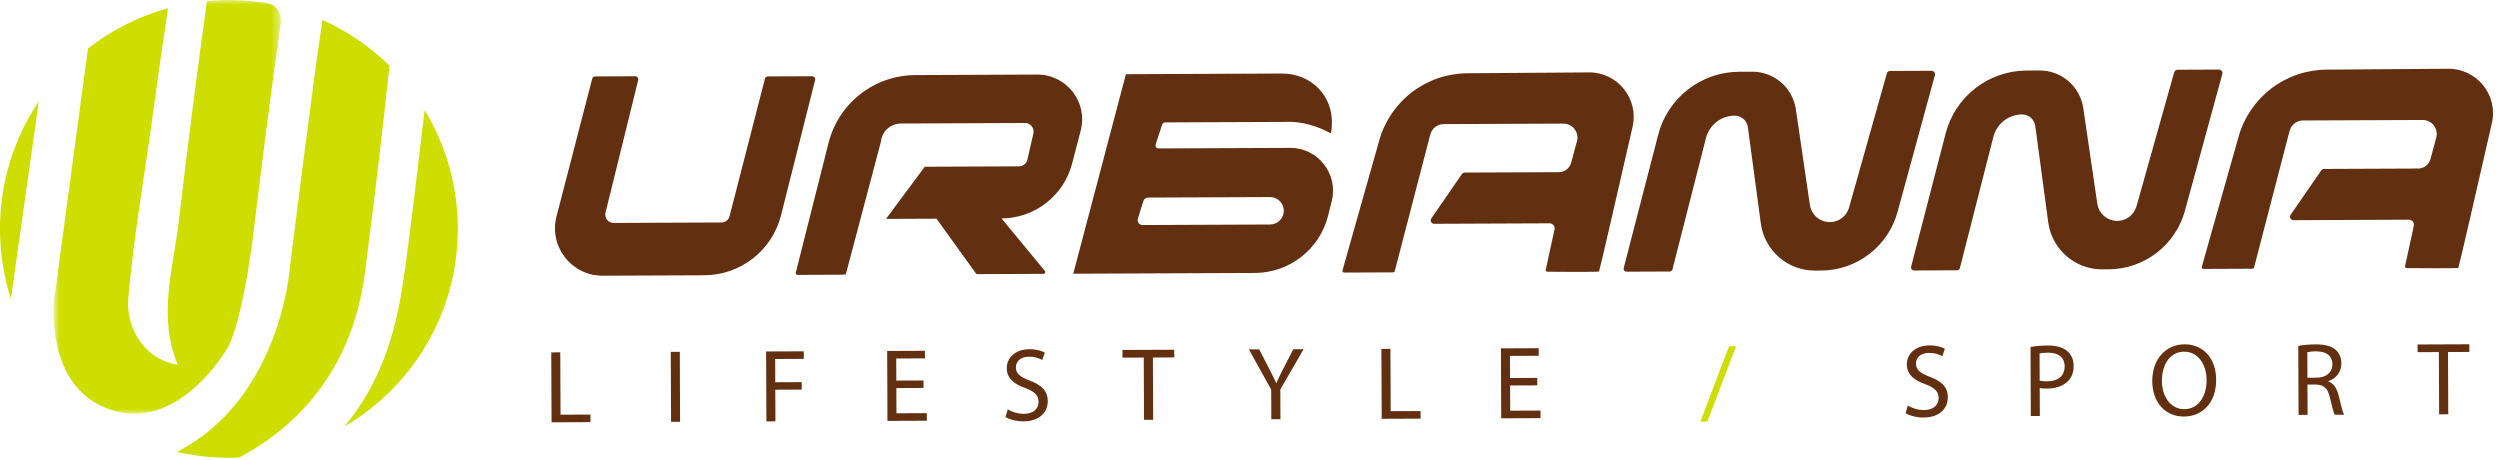 <svg width="272" height="50" viewBox="0 0 272 50" fill="none" xmlns="http://www.w3.org/2000/svg">
<g clip-path="url(#clip0_1054_1443)">
<mask id="mask0_1054_1443" style="mask-type:luminance" maskUnits="userSpaceOnUse" x="5" y="0" width="26" height="46">
<path d="M5.841 0H30.556V45.009H5.841V0Z" fill="white"/>
</mask>
<g mask="url(#mask0_1054_1443)">
<path fill-rule="evenodd" clip-rule="evenodd" d="M29.106 0.353C28.979 0.332 28.853 0.311 28.726 0.292C28.662 0.284 28.598 0.274 28.534 0.262C26.539 -0.028 24.516 -0.078 22.509 0.115C21.476 7.662 20.32 16.601 19.462 24.009C18.863 29.193 17.129 34.401 19.341 39.673C16.053 39.248 13.644 36.008 13.959 32.406C14.585 25.256 15.886 18.192 16.816 11.08C17.129 8.686 17.8 4.187 18.28 0.891C15.117 1.764 12.157 3.255 9.574 5.278L5.923 32.38C5.923 32.38 4.653 42.176 12.104 44.601C19.554 47.025 24.748 37.856 24.748 37.856C24.748 37.856 26.375 35.557 27.73 24.108C28.572 17.022 29.496 9.946 30.504 2.882C30.504 2.882 30.972 0.768 29.106 0.353Z" fill="#CDDE00"/>
</g>
<path fill-rule="evenodd" clip-rule="evenodd" d="M46.198 11.981C45.554 17.479 44.578 25.662 44.094 29.066C43.456 33.531 42.52 40.351 37.463 46.415C44.881 42.076 49.85 34.012 49.81 24.8C49.798 20.278 48.549 15.845 46.198 11.981ZM4.224 11.025C1.443 15.156 -0.029 20.029 -7.32978e-05 25.01C0.009 27.558 0.409 30.091 1.186 32.518L4.224 11.025ZM35.089 2.171C34.223 7.539 31.533 29.164 31.533 29.164C31.533 29.164 30.535 43.411 19.248 49.164C21.464 49.678 23.74 49.887 26.013 49.785C30.912 47.221 38.165 41.503 39.696 29.714C40.676 22.206 41.57 14.687 42.379 7.159C40.265 5.076 37.796 3.387 35.089 2.171Z" fill="#CDDE00"/>
<path fill-rule="evenodd" clip-rule="evenodd" d="M59.977 38.339L60.958 38.335L60.987 45.118L64.24 45.105L64.242 45.928L60.009 45.946L59.977 38.339ZM73.962 38.279L73.993 45.888L73.012 45.892L72.979 38.283L73.962 38.279ZM83.353 38.24L87.45 38.223L87.454 39.046L84.338 39.059L84.349 41.588L87.226 41.577L87.23 42.388L84.353 42.401L84.366 45.843L83.385 45.847L83.353 38.24ZM100.481 42.208L97.523 42.221L97.535 44.964L100.831 44.95L100.835 45.774L96.556 45.792L96.525 38.184L100.633 38.167L100.637 38.991L97.51 39.004L97.52 41.408L100.477 41.396L100.481 42.208ZM109.644 44.541C110.178 44.858 110.787 45.027 111.408 45.03C112.412 45.026 112.997 44.492 112.993 43.725C112.991 43.013 112.582 42.609 111.553 42.219C110.31 41.783 109.541 41.143 109.536 40.071C109.53 38.886 110.508 38.001 111.987 37.995C112.767 37.992 113.331 38.17 113.672 38.36L113.403 39.162C112.958 38.926 112.461 38.804 111.957 38.808C110.919 38.812 110.526 39.434 110.528 39.954C110.531 40.665 110.996 41.013 112.047 41.415C113.336 41.906 113.992 42.524 113.998 43.642C114.003 44.816 113.138 45.835 111.343 45.843C110.609 45.845 109.807 45.635 109.4 45.366L109.644 44.541ZM124.441 38.901L122.127 38.911L122.124 38.075L127.756 38.052L127.76 38.887L125.435 38.897L125.463 45.671L124.47 45.674L124.441 38.901ZM138.32 45.615L138.306 42.387L135.883 38.017L137.001 38.012L138.082 40.108C138.378 40.683 138.606 41.143 138.845 41.674H138.867C139.08 41.175 139.337 40.678 139.628 40.101L140.713 37.997L141.832 37.992L139.299 42.372L139.313 45.611L138.32 45.615ZM150.296 37.957L151.278 37.953L151.307 44.736L154.558 44.723L154.561 45.547L150.328 45.565L150.296 37.957ZM167.257 41.926L164.298 41.939L164.31 44.681L167.607 44.668L167.609 45.492L163.332 45.51L163.3 37.902L167.408 37.883L167.412 38.709L164.286 38.722L164.295 41.127L167.253 41.113L167.257 41.926Z" fill="#622F10"/>
<path fill-rule="evenodd" clip-rule="evenodd" d="M185.004 45.87L188.118 37.672L188.886 37.669L185.761 45.867L185.004 45.87Z" fill="#CDDE00"/>
<path fill-rule="evenodd" clip-rule="evenodd" d="M207.572 44.126C208.013 44.395 208.657 44.617 209.334 44.616C210.34 44.611 210.924 44.078 210.921 43.31C210.918 42.599 210.509 42.195 209.48 41.804C208.237 41.369 207.467 40.728 207.462 39.657C207.458 38.471 208.436 37.587 209.914 37.58C210.693 37.577 211.259 37.756 211.598 37.946L211.33 38.748C210.885 38.511 210.388 38.39 209.884 38.393C208.845 38.398 208.454 39.02 208.456 39.54C208.458 40.251 208.923 40.598 209.974 41.001C211.263 41.492 211.92 42.109 211.925 43.227C211.93 44.402 211.065 45.421 209.271 45.428C208.536 45.431 207.734 45.221 207.326 44.952L207.572 44.126ZM221.918 41.412C222.133 41.469 222.404 41.49 222.73 41.488C223.916 41.483 224.636 40.904 224.631 39.856C224.627 38.85 223.914 38.367 222.83 38.372C222.402 38.373 222.074 38.409 221.905 38.455L221.918 41.412ZM220.92 37.748C221.542 37.644 222.173 37.592 222.804 37.593C223.776 37.589 224.488 37.812 224.941 38.216C225.359 38.575 225.61 39.127 225.613 39.805C225.616 40.493 225.415 41.037 225.033 41.433C224.516 41.988 223.671 42.275 222.711 42.278C222.418 42.279 222.146 42.269 221.921 42.214L221.934 45.261L220.952 45.265L220.92 37.748ZM235.214 41.446C235.222 43.072 236.108 44.525 237.655 44.517C239.211 44.511 240.087 43.074 240.079 41.347C240.073 39.834 239.276 38.258 237.639 38.264C236.014 38.271 235.208 39.775 235.214 41.446ZM241.118 41.297C241.129 43.916 239.543 45.311 237.601 45.319C235.592 45.328 234.174 43.776 234.165 41.474C234.155 39.058 235.649 37.471 237.681 37.462C239.757 37.454 241.108 39.04 241.118 41.297ZM251.049 41.097L252.053 41.093C253.104 41.089 253.767 40.509 253.763 39.641C253.76 38.659 253.046 38.233 252.008 38.226C251.534 38.227 251.195 38.275 251.037 38.321L251.049 41.097ZM250.052 37.636C250.549 37.532 251.259 37.473 251.936 37.47C252.987 37.465 253.664 37.655 254.141 38.081C254.526 38.419 254.743 38.937 254.744 39.525C254.749 40.528 254.12 41.197 253.319 41.471L253.32 41.506C253.908 41.706 254.259 42.246 254.443 43.036C254.696 44.095 254.88 44.829 255.039 45.122L254.024 45.126C253.899 44.911 253.726 44.258 253.508 43.31C253.277 42.261 252.87 41.868 251.977 41.839L251.052 41.842L251.066 45.139L250.084 45.142L250.052 37.636ZM265.349 38.305L263.035 38.315L263.031 37.479L268.664 37.456L268.668 38.291L266.343 38.301L266.371 45.075L265.377 45.077L265.349 38.305ZM69.436 8.713L65.879 23.132C65.846 23.266 65.844 23.405 65.873 23.54C65.902 23.675 65.962 23.802 66.047 23.91C66.132 24.018 66.241 24.106 66.365 24.166C66.489 24.226 66.625 24.257 66.763 24.257L78.5 24.207C78.7 24.206 78.895 24.139 79.053 24.017C79.211 23.894 79.324 23.722 79.375 23.528L83.224 8.567C83.242 8.495 83.284 8.431 83.343 8.385C83.402 8.34 83.474 8.315 83.548 8.314L88.356 8.295C88.407 8.295 88.457 8.307 88.503 8.329C88.549 8.351 88.59 8.384 88.621 8.424C88.653 8.465 88.674 8.512 88.685 8.562C88.696 8.612 88.695 8.664 88.682 8.713L84.973 23.44C84.5 25.295 83.425 26.941 81.916 28.119C80.406 29.298 78.549 29.942 76.634 29.95L65.565 29.997C62.181 30.01 59.7 26.818 60.549 23.541L64.432 8.567C64.451 8.495 64.493 8.432 64.551 8.387C64.61 8.341 64.682 8.316 64.756 8.316L69.109 8.297C69.16 8.297 69.21 8.308 69.256 8.33C69.302 8.352 69.343 8.385 69.374 8.425C69.406 8.465 69.428 8.512 69.439 8.562C69.449 8.612 69.448 8.664 69.436 8.713ZM86.579 29.67L90.147 15.544C90.678 13.443 91.892 11.578 93.599 10.243C95.306 8.907 97.409 8.178 99.576 8.169L112.845 8.112C116.043 8.099 118.388 11.119 117.579 14.215L116.642 17.808C116.198 19.509 115.205 21.014 113.817 22.092C112.428 23.169 110.723 23.757 108.966 23.764L113.686 29.481C113.709 29.509 113.724 29.543 113.729 29.579C113.734 29.615 113.728 29.651 113.713 29.684C113.697 29.717 113.673 29.745 113.642 29.765C113.612 29.784 113.576 29.794 113.54 29.794L106.334 29.825C106.304 29.825 106.274 29.817 106.247 29.804C106.22 29.79 106.196 29.77 106.178 29.745L101.895 23.792L96.487 23.816C96.478 23.816 96.47 23.814 96.463 23.81C96.455 23.806 96.449 23.799 96.445 23.792C96.442 23.784 96.44 23.776 96.441 23.767C96.442 23.759 96.445 23.751 96.45 23.744L100.601 18.159C100.605 18.154 100.611 18.15 100.617 18.147C100.623 18.144 100.63 18.142 100.637 18.142L110.873 18.099C111.084 18.098 111.288 18.025 111.453 17.893C111.618 17.761 111.733 17.577 111.78 17.372L112.431 14.526C112.463 14.389 112.463 14.246 112.432 14.109C112.4 13.972 112.338 13.843 112.25 13.733C112.162 13.623 112.05 13.534 111.923 13.473C111.796 13.413 111.657 13.381 111.516 13.382L98.054 13.439C96.958 13.443 96 14.183 95.856 15.368L92.019 29.87C91.863 29.827 91.787 29.886 91.701 29.886L86.764 29.907C86.735 29.907 86.706 29.901 86.68 29.888C86.654 29.875 86.631 29.857 86.613 29.834C86.595 29.811 86.583 29.784 86.577 29.756C86.571 29.727 86.572 29.698 86.579 29.67ZM139.635 23.275C139.558 23.602 139.373 23.893 139.111 24.102C138.848 24.311 138.523 24.425 138.188 24.426L124.31 24.484C124.227 24.484 124.144 24.465 124.069 24.427C123.994 24.39 123.929 24.335 123.879 24.268C123.83 24.201 123.796 24.122 123.782 24.04C123.768 23.957 123.774 23.872 123.799 23.792L124.397 21.871C124.431 21.762 124.499 21.668 124.59 21.601C124.681 21.533 124.791 21.497 124.905 21.496L138.176 21.441C138.401 21.439 138.624 21.49 138.828 21.587C139.031 21.685 139.21 21.827 139.35 22.004C139.491 22.181 139.589 22.387 139.639 22.607C139.688 22.827 139.687 23.056 139.635 23.275ZM140.363 16.089L126.056 16.149C126.003 16.149 125.95 16.137 125.903 16.113C125.855 16.089 125.814 16.054 125.783 16.011C125.751 15.968 125.731 15.918 125.723 15.865C125.715 15.813 125.719 15.759 125.736 15.708L126.446 13.548C126.468 13.481 126.51 13.423 126.567 13.382C126.624 13.34 126.692 13.318 126.762 13.318L140.506 13.259C140.506 13.259 142.549 13.251 144.754 14.498C144.875 14.567 144.907 13.555 144.907 13.555C145.051 10.411 142.65 7.986 139.446 8L122.499 8.072L116.771 29.78L136.537 29.697C138.374 29.689 140.155 29.069 141.599 27.934C143.043 26.799 144.067 25.214 144.509 23.431L144.897 21.857C145.626 18.916 143.393 16.075 140.363 16.089ZM146.063 29.422L150.068 15.257C150.658 13.171 151.909 11.333 153.633 10.019C155.357 8.705 157.461 7.986 159.628 7.971L172.876 7.876C175.996 7.854 178.319 10.748 177.625 13.79C176.159 20.198 174.029 29.488 173.973 29.539C173.897 29.608 169.422 29.573 168.358 29.565C168.33 29.565 168.303 29.559 168.279 29.547C168.254 29.535 168.232 29.518 168.215 29.497C168.198 29.475 168.186 29.45 168.179 29.424C168.173 29.397 168.173 29.369 168.178 29.342L169.133 24.96C169.15 24.88 169.15 24.797 169.131 24.718C169.112 24.638 169.075 24.563 169.023 24.5C168.972 24.436 168.906 24.385 168.832 24.35C168.758 24.315 168.677 24.297 168.595 24.297L156.034 24.35C155.966 24.35 155.899 24.332 155.841 24.297C155.782 24.262 155.735 24.211 155.703 24.151C155.671 24.09 155.657 24.023 155.661 23.955C155.665 23.887 155.688 23.821 155.726 23.765L159.059 18.936C159.094 18.886 159.14 18.846 159.193 18.818C159.247 18.79 159.306 18.776 159.366 18.775L169.609 18.732C169.913 18.731 170.209 18.629 170.45 18.444C170.691 18.258 170.864 17.998 170.943 17.704L171.574 15.364C171.634 15.138 171.642 14.901 171.596 14.672C171.55 14.443 171.452 14.227 171.309 14.042C171.166 13.857 170.983 13.707 170.773 13.604C170.563 13.501 170.332 13.448 170.098 13.449L157.077 13.503C156.742 13.505 156.416 13.617 156.151 13.823C155.886 14.029 155.697 14.317 155.612 14.642L151.75 29.495C151.74 29.535 151.718 29.57 151.686 29.595C151.654 29.62 151.614 29.633 151.574 29.633L146.241 29.656C146.212 29.656 146.184 29.649 146.159 29.637C146.133 29.624 146.111 29.605 146.094 29.583C146.077 29.56 146.065 29.534 146.06 29.506C146.054 29.478 146.056 29.449 146.063 29.422ZM239.557 29.026L243.559 14.862C244.149 12.776 245.4 10.938 247.124 9.624C248.848 8.31 250.952 7.592 253.12 7.576L266.368 7.481C269.488 7.458 271.812 10.353 271.117 13.394C269.652 19.803 267.523 29.091 267.466 29.143C267.391 29.212 262.914 29.179 261.849 29.17C261.822 29.17 261.795 29.163 261.77 29.151C261.746 29.139 261.724 29.122 261.707 29.101C261.69 29.079 261.678 29.055 261.672 29.028C261.666 29.001 261.666 28.974 261.672 28.947L262.626 24.565C262.643 24.485 262.642 24.402 262.623 24.323C262.604 24.243 262.568 24.168 262.516 24.105C262.465 24.041 262.399 23.99 262.326 23.955C262.252 23.92 262.171 23.901 262.089 23.902L249.526 23.956C249.458 23.956 249.392 23.937 249.333 23.901C249.275 23.866 249.228 23.816 249.196 23.756C249.164 23.695 249.149 23.628 249.153 23.56C249.157 23.492 249.18 23.426 249.218 23.37L252.552 18.541C252.586 18.492 252.632 18.451 252.685 18.423C252.738 18.395 252.797 18.38 252.858 18.38L263.101 18.337C263.405 18.335 263.701 18.234 263.942 18.048C264.183 17.862 264.357 17.602 264.436 17.308L265.065 14.969C265.126 14.743 265.133 14.506 265.088 14.277C265.042 14.047 264.944 13.832 264.801 13.646C264.659 13.461 264.475 13.311 264.265 13.208C264.055 13.105 263.824 13.052 263.591 13.053L250.57 13.108C250.234 13.11 249.908 13.222 249.643 13.428C249.378 13.634 249.189 13.921 249.104 14.246L245.243 29.1C245.233 29.139 245.21 29.174 245.178 29.199C245.146 29.224 245.107 29.238 245.066 29.238L239.733 29.26C239.705 29.26 239.677 29.254 239.651 29.241C239.626 29.229 239.603 29.21 239.586 29.188C239.569 29.165 239.557 29.139 239.552 29.11C239.547 29.083 239.549 29.054 239.557 29.026ZM176.659 29.162L180.416 14.651C180.922 12.698 182.06 10.968 183.653 9.73C185.245 8.492 187.203 7.816 189.22 7.808L190.639 7.801C191.789 7.797 192.903 8.207 193.776 8.957C194.648 9.708 195.221 10.747 195.389 11.886L196.917 22.301C196.99 22.796 197.23 23.25 197.598 23.589C197.966 23.928 198.439 24.13 198.938 24.163C199.437 24.195 199.932 24.055 200.34 23.766C200.748 23.478 201.045 23.058 201.181 22.576L205.285 7.998C205.308 7.919 205.355 7.849 205.421 7.798C205.486 7.748 205.567 7.721 205.649 7.72L210.146 7.701C210.205 7.701 210.264 7.714 210.316 7.74C210.369 7.766 210.416 7.804 210.452 7.85C210.488 7.897 210.512 7.952 210.523 8.009C210.535 8.067 210.533 8.127 210.517 8.184L206.451 23.061C205.952 24.887 204.869 26.498 203.367 27.649C201.866 28.801 200.028 29.429 198.136 29.437L197.464 29.439C196.028 29.445 194.639 28.929 193.556 27.986C192.473 27.043 191.77 25.738 191.578 24.315L190.169 13.838C190.122 13.489 189.951 13.17 189.686 12.939C189.421 12.708 189.082 12.582 188.73 12.583C188.014 12.586 187.319 12.827 186.755 13.267C186.19 13.708 185.788 14.323 185.61 15.017L181.965 29.3C181.948 29.369 181.908 29.429 181.853 29.473C181.797 29.517 181.728 29.54 181.658 29.541L176.969 29.559C176.92 29.56 176.872 29.549 176.828 29.528C176.784 29.507 176.746 29.476 176.716 29.437C176.686 29.399 176.665 29.354 176.655 29.306C176.645 29.259 176.646 29.209 176.659 29.162ZM207.928 29.03L211.686 14.519C212.192 12.566 213.329 10.836 214.922 9.598C216.514 8.36 218.471 7.684 220.488 7.675L221.908 7.669C223.058 7.664 224.172 8.075 225.045 8.825C225.918 9.575 226.491 10.615 226.659 11.754L228.187 22.169C228.259 22.664 228.499 23.119 228.867 23.458C229.235 23.797 229.708 24 230.207 24.032C230.706 24.064 231.201 23.924 231.61 23.635C232.018 23.346 232.315 22.926 232.45 22.444L236.553 7.866C236.576 7.786 236.624 7.716 236.69 7.666C236.756 7.616 236.836 7.588 236.919 7.588L241.416 7.569C241.475 7.569 241.533 7.582 241.586 7.608C241.639 7.634 241.685 7.672 241.721 7.719C241.757 7.765 241.781 7.82 241.793 7.878C241.804 7.935 241.802 7.995 241.787 8.052L237.72 22.929C237.221 24.754 236.137 26.366 234.636 27.517C233.134 28.668 231.297 29.296 229.405 29.305L228.734 29.307C227.298 29.313 225.908 28.797 224.825 27.854C223.742 26.911 223.039 25.606 222.847 24.183L221.439 13.706C221.392 13.357 221.22 13.038 220.955 12.807C220.69 12.576 220.351 12.45 219.999 12.451C219.283 12.454 218.588 12.695 218.024 13.135C217.459 13.576 217.057 14.191 216.879 14.885L213.235 29.168C213.218 29.236 213.178 29.297 213.122 29.341C213.067 29.384 212.998 29.408 212.927 29.408L208.238 29.427C208.189 29.428 208.141 29.417 208.097 29.395C208.054 29.374 208.015 29.343 207.985 29.305C207.956 29.266 207.935 29.222 207.925 29.174C207.915 29.127 207.916 29.077 207.928 29.03Z" fill="#622F10"/>
</g>
<defs>
<clipPath id="clip0_1054_1443">
<rect width="271.698" height="50" fill="white"/>
</clipPath>
</defs>
</svg>
